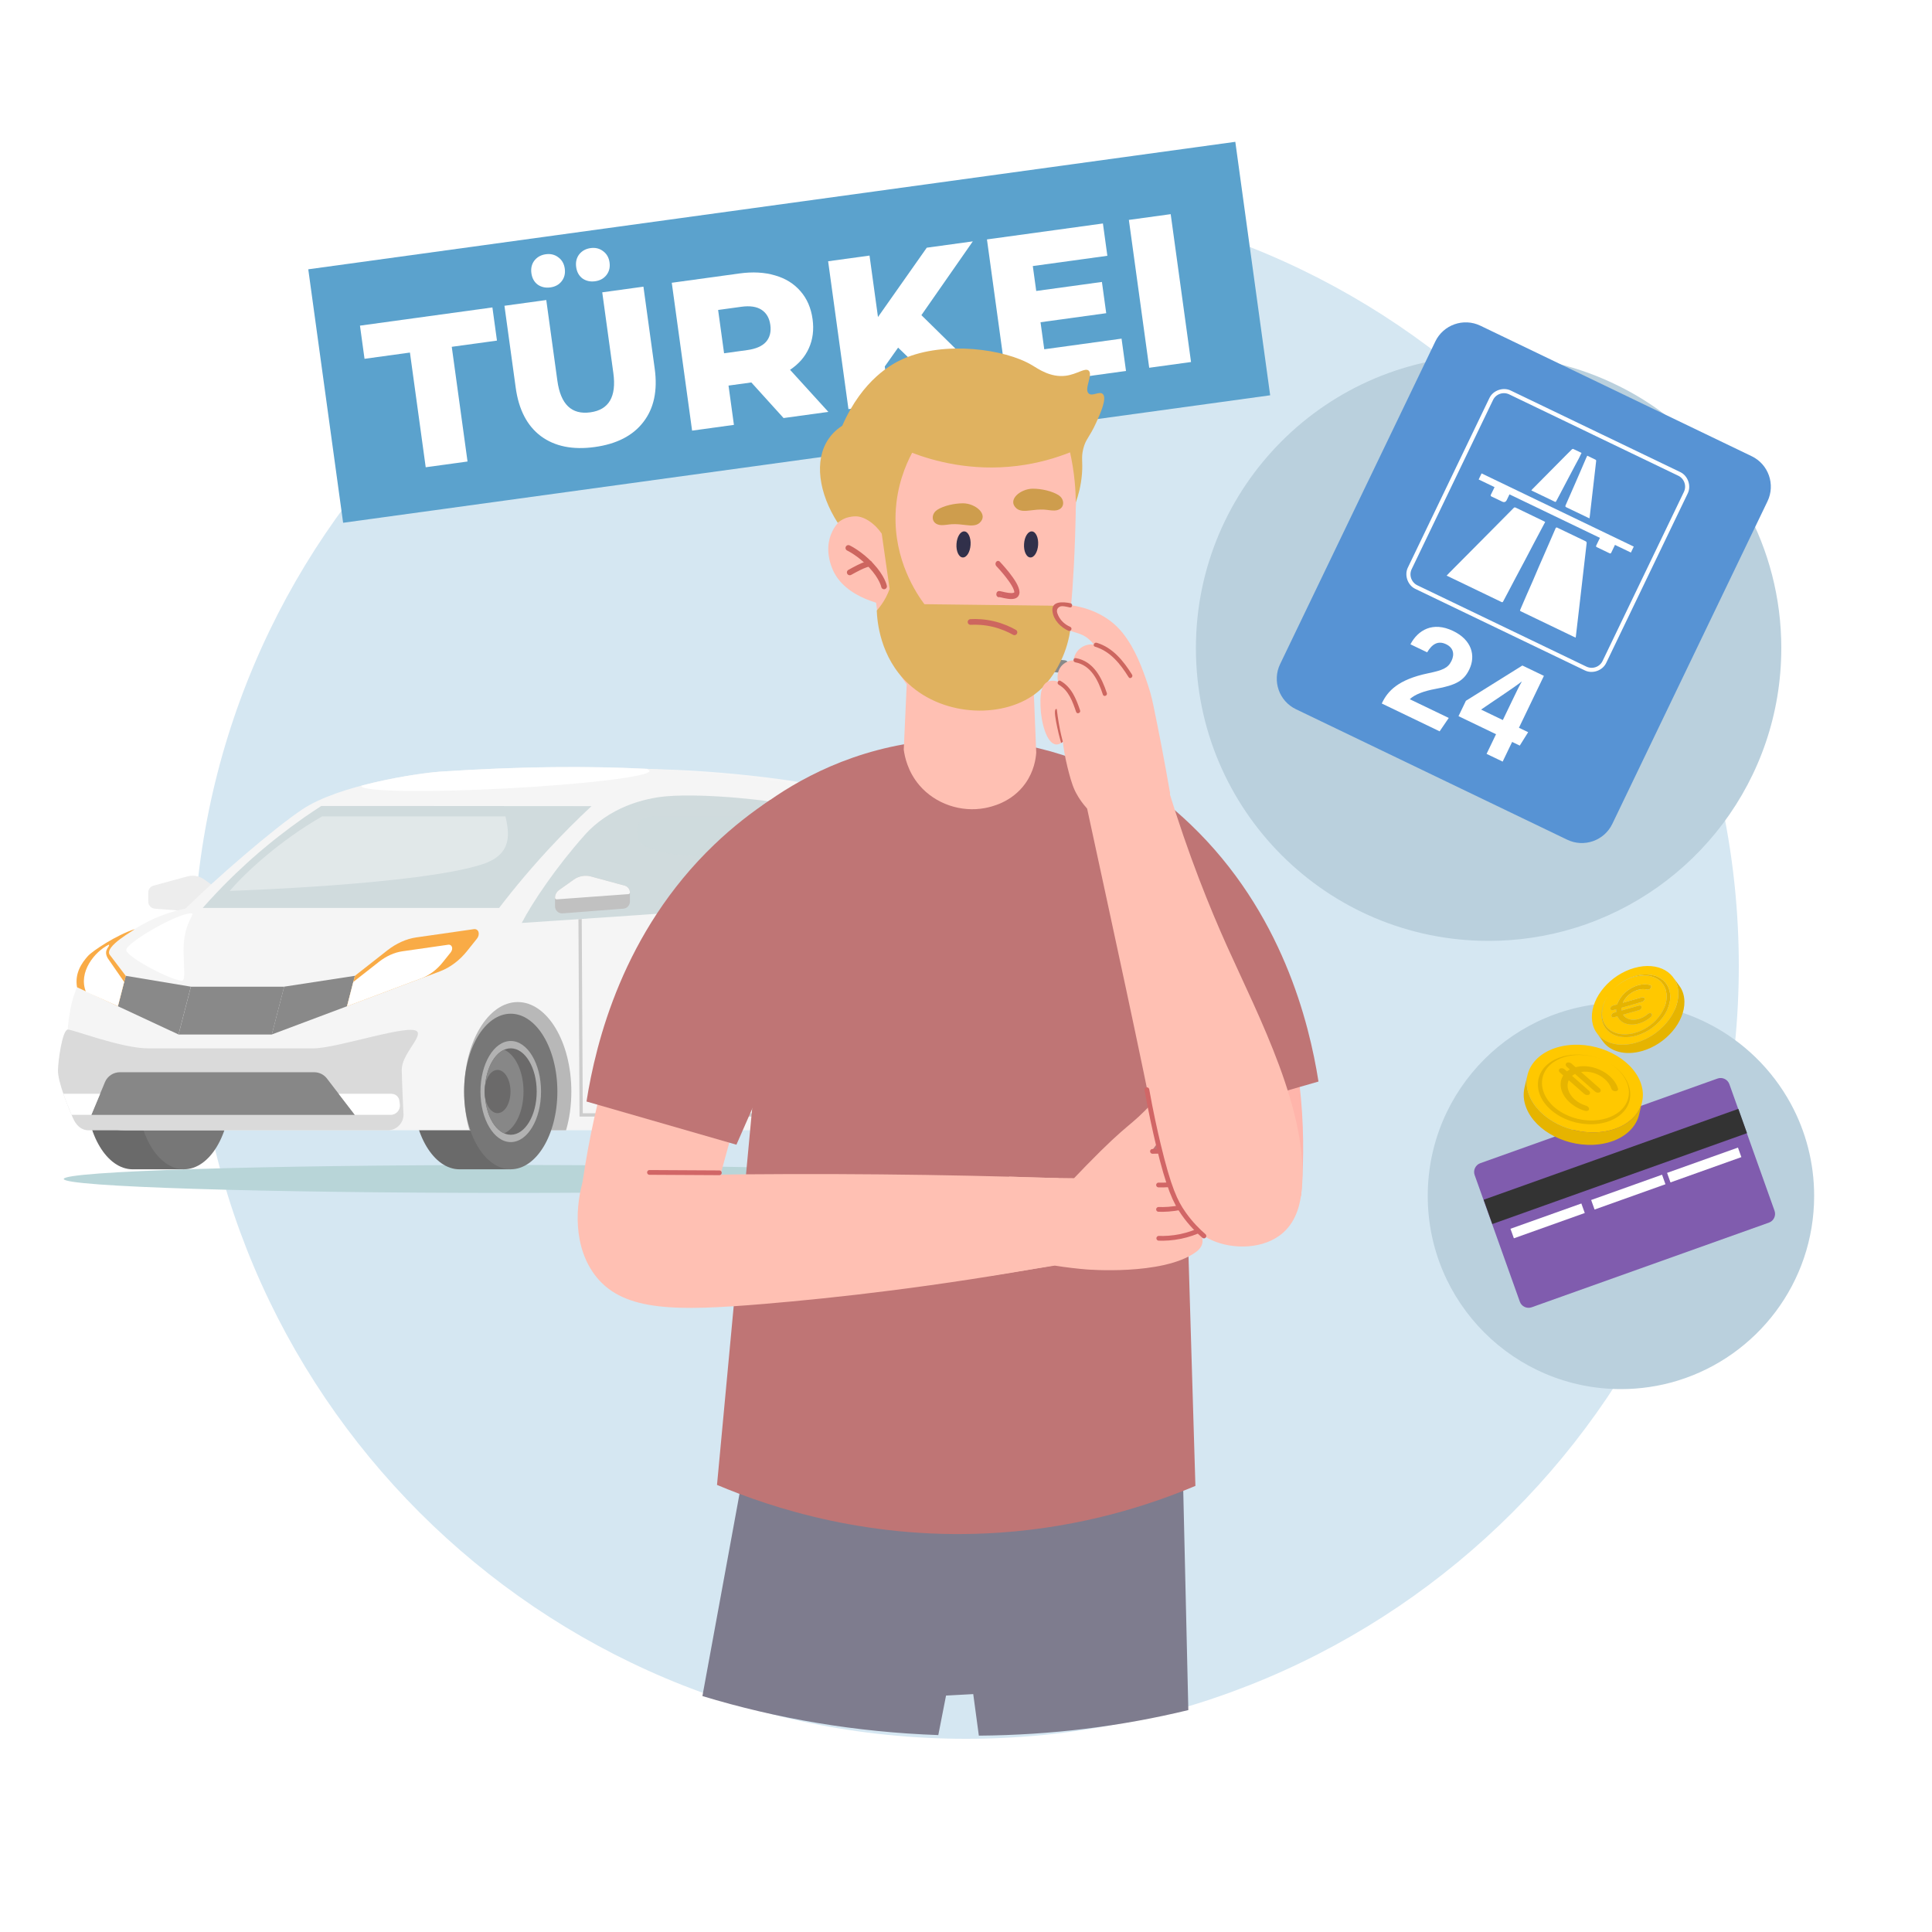 <svg width="1000" height="1000" viewBox="0 0 1000 1000" fill="none" xmlns="http://www.w3.org/2000/svg">
<path d="M500 900C720.914 900 900 720.914 900 500C900 279.086 720.914 100 500 100C279.086 100 100 279.086 100 500C100 720.914 279.086 900 500 900Z" fill="#D5E7F2"/>
<path d="M263.347 617.453C390.568 617.453 493.704 614.223 493.704 610.231C493.704 606.239 390.568 603 263.347 603C136.125 603 32.998 606.231 32.998 610.231C32.998 614.231 136.134 617.453 263.347 617.453Z" fill="#B8D5D8"/>
<path d="M181.874 424.362L182.669 422.4C185.307 423.482 188.022 425.647 190.322 428.108C192.631 430.569 194.593 433.436 195.693 436.016L193.756 436.844C192.758 434.553 190.948 431.897 188.766 429.563C186.584 427.212 184.106 425.292 181.857 424.362H181.874ZM159.124 426.239C161.957 422.848 166.05 421.156 170.296 420.657C174.541 420.175 178.99 420.886 182.66 422.4L181.865 424.362C178.499 422.992 174.414 422.34 170.558 422.78C166.684 423.22 163.149 424.742 160.773 427.609L159.132 426.239H159.124ZM160.088 443.238V445.361C158.946 445.361 157.948 445.107 157.136 444.574C156.341 444.033 155.766 443.28 155.411 442.435C154.709 440.769 154.726 438.646 155.039 436.608C155.377 434.527 156.037 432.379 156.781 430.535C157.525 428.726 158.362 427.127 159.115 426.231L160.756 427.601C160.198 428.244 159.445 429.597 158.752 431.33C158.041 433.039 157.441 435.051 157.145 436.929C156.849 438.84 156.891 440.473 157.356 441.589C157.601 442.13 157.914 442.502 158.312 442.773C158.709 443.027 159.284 443.213 160.096 443.213V443.23L160.088 443.238ZM179.624 445.319C173.129 445.488 166.558 445.344 160.096 445.344V443.221C166.625 443.221 173.087 443.365 179.573 443.196L179.632 445.319H179.624ZM191.202 439.804C190.686 442.367 188.25 443.678 186.018 444.38C183.726 445.082 181.163 445.259 179.624 445.319L179.565 443.196C181.019 443.17 183.37 442.967 185.392 442.342C187.498 441.699 188.851 440.718 189.113 439.382L191.21 439.813L191.202 439.804ZM184.368 426.679V424.556C186.238 424.556 187.718 425.3 188.817 426.467C189.883 427.618 190.568 429.148 190.965 430.713C191.802 433.859 191.675 437.521 191.21 439.813L189.113 439.382C189.544 437.343 189.637 434.011 188.91 431.246C188.555 429.867 187.997 428.692 187.261 427.897C186.533 427.127 185.62 426.654 184.368 426.654V426.67V426.679ZM193.739 436.827L195.676 435.999C195.904 436.523 195.65 437.149 195.118 437.394C194.576 437.606 193.95 437.369 193.705 436.827H193.731H193.739ZM184.368 424.556V426.679C183.768 426.679 183.303 426.197 183.303 425.613C183.303 425.013 183.785 424.548 184.368 424.548V424.565V424.556Z" fill="#888888"/>
<path d="M175.963 438.649V436.526C180.361 436.484 183.296 437.355 187.203 439.021L186.366 440.957C182.636 439.359 180.014 438.606 175.98 438.649H175.963ZM162.499 444.509L161.003 443.013C163.185 440.864 165.35 439.249 167.768 438.167C170.179 437.084 172.843 436.56 175.963 436.526V438.649C173.088 438.674 170.745 439.148 168.623 440.103C166.5 441.042 164.563 442.48 162.508 444.509H162.491H162.499ZM154.364 457.567C153.323 451.588 157.459 446.539 161.019 443.004L162.516 444.501C158.93 448.087 155.607 452.392 156.461 457.212L154.364 457.567ZM162.542 460.79L162.373 462.912C160.918 462.802 159.125 462.439 157.611 461.661C156.089 460.874 154.702 459.58 154.364 457.584L156.461 457.229C156.664 458.337 157.417 459.149 158.601 459.766C159.768 460.375 161.248 460.688 162.533 460.79H162.55H162.542ZM176.648 460.79L176.792 462.912C172.107 463.208 167.075 463.268 162.364 462.912L162.533 460.79C167.117 461.145 172.048 461.086 176.665 460.79H176.648ZM187.973 457.584C186.822 459.606 184.928 460.891 182.915 461.669C180.911 462.456 178.695 462.777 176.801 462.912L176.657 460.79C178.441 460.68 180.403 460.358 182.146 459.69C183.871 459.005 185.283 458.007 186.12 456.527L187.973 457.584ZM185.681 447.909L187.719 447.3C188.15 448.696 188.658 450.446 188.861 452.231C189.047 454.015 188.92 455.918 187.981 457.601L186.129 456.544C186.772 455.419 186.915 454.007 186.738 452.442C186.569 450.886 186.112 449.305 185.681 447.901V447.918V447.909ZM180.919 435.748C184.733 438.725 186.433 443.029 187.719 447.283L185.681 447.892C184.429 443.689 182.856 439.96 179.608 437.422L180.919 435.739V435.748ZM186.349 440.974L187.186 439.038C187.727 439.266 187.981 439.892 187.744 440.433C187.516 440.974 186.89 441.228 186.349 440.991V440.974ZM179.591 437.439C179.118 437.084 179.033 436.424 179.405 435.942C179.761 435.469 180.42 435.401 180.902 435.756L179.591 437.439Z" fill="#888888"/>
<path d="M295.886 403.496C296.326 398.058 330.544 396.443 372.288 399.893C414.041 403.352 449.215 410.253 447.084 415.987C445.172 421.087 439.176 427.768 403.208 425.265C361.412 422.356 295.438 408.926 295.878 403.513L295.894 403.496H295.886Z" fill="#F6F6F6"/>
<path d="M79.432 458.406L96.939 453.645C99.932 452.816 103.163 453.391 105.7 455.201L113.438 460.69C114.724 461.603 115.502 463.083 115.502 464.682V469.113C115.502 471.253 113.675 472.927 111.569 472.758L80.117 470.323C78.197 470.162 76.743 468.572 76.743 466.66V461.933C76.743 460.284 77.85 458.829 79.432 458.415V458.406Z" fill="#EDEDED"/>
<path d="M68.691 524.703C55.37 524.703 44.554 542.725 44.554 564.959C44.554 587.21 55.353 605.233 68.691 605.233H95.221V524.703H68.691Z" fill="#6A6A6A"/>
<path d="M420.706 524.703C407.386 524.703 396.569 542.725 396.569 564.959C396.569 587.21 407.369 605.233 420.706 605.233H447.236V524.703H420.706Z" fill="#6A6A6A"/>
<path d="M237.845 524.703C224.525 524.703 213.708 542.725 213.708 564.959C213.708 587.21 224.508 605.233 237.845 605.233H264.375V524.703H237.845Z" fill="#6A6A6A"/>
<path d="M95.213 605.225C108.533 605.225 119.35 587.202 119.35 564.968C119.35 542.726 108.533 524.695 95.213 524.695C81.876 524.695 71.076 542.735 71.076 564.968C71.076 587.202 81.876 605.225 95.213 605.225Z" fill="#777777"/>
<path d="M490.96 551.849C489.336 516.219 473.648 499.566 467.381 470.237C463.364 454.566 455.803 440.146 447.151 427.511C436.91 412.525 418.634 406.63 399.85 404.034C354.52 397.792 303.015 394.435 228.102 399.374C216.448 400.144 175.616 406.199 156.528 418.902C141.542 428.873 111.265 455.158 96.068 470.228C82.722 473.078 65.977 479.464 46.179 500.987C32.157 516.227 34.821 545.362 34.821 559.037C34.821 578.328 48.885 585.026 65.664 585.026C133.203 585.026 416.629 585.026 465.994 585.026C485.555 585.026 491.881 572.459 490.951 551.832V551.849H490.96Z" fill="#F5F5F5"/>
<path opacity="0.74" d="M306.144 417.273C298.82 424.098 291.259 431.633 283.563 439.963C277.981 446.019 272.78 452.015 267.951 457.859C265.685 460.607 263.503 463.331 261.397 466.012C261.295 466.155 261.194 466.282 261.084 466.409C260.171 467.576 259.249 468.76 258.352 469.944H104.922C107.332 467.212 109.869 464.43 112.559 461.614C112.846 461.343 113.117 461.047 113.396 460.743C113.912 460.201 114.419 459.677 114.961 459.119C115.4 458.662 115.857 458.206 116.314 457.74C116.77 457.284 117.227 456.827 117.684 456.362C117.701 456.345 117.709 456.337 117.726 456.32C118.166 455.88 118.622 455.44 119.079 454.983C119.519 454.552 119.933 454.129 120.373 453.715C120.585 453.503 120.804 453.3 121.016 453.106C121.396 452.734 121.76 452.379 122.141 452.006C124.01 450.222 125.955 448.421 127.951 446.594C128.746 445.867 129.549 445.156 130.386 444.412C132.721 442.331 135.029 440.335 137.355 438.433C137.753 438.103 138.125 437.781 138.522 437.46C139.292 436.817 140.061 436.208 140.831 435.591C141.981 434.661 143.123 433.756 144.265 432.859C148.443 429.595 152.553 426.55 156.57 423.717C156.942 423.472 157.297 423.201 157.669 422.948C158.025 422.719 158.371 422.474 158.71 422.237C160.545 420.952 162.355 419.742 164.148 418.575C164.85 418.093 165.56 417.636 166.27 417.18H215.204C243.755 417.18 277.601 417.222 306.152 417.247L306.135 417.29L306.144 417.273Z" fill="#C4D3D6"/>
<path opacity="0.74" d="M302.55 432.31C288.215 448.353 275.428 467.196 270.066 477.708C270.066 477.708 381.743 470.486 416.333 466.985C433.696 465.234 435.624 456.726 432.757 448.269C428.08 434.424 421.619 419.895 410.616 417.07C398.894 414.068 365.37 410.643 345.851 412.081C332.691 413.053 315.075 418.246 302.542 432.285V432.31H302.55Z" fill="#C4D3D6"/>
<path d="M200.666 585.048H46.026C41.891 585.048 39.362 582.367 37.696 578.578C35.159 572.734 29.89 559.955 30 553.934C30.085 549.164 32.224 533.138 35.074 532.909C37.4 532.706 62.814 542.635 76.718 542.635C100.169 542.635 140.696 542.635 162.194 542.635C174.762 542.635 213.284 529.273 216.075 534.102C217.987 537.434 207.813 545.925 207.939 553.934C208.066 560.547 208.794 575.813 208.794 575.813C209.419 580.709 205.605 585.056 200.658 585.056L200.675 585.039L200.666 585.048Z" fill="#DADADA"/>
<path d="M183.693 577.066H47.27L54.324 560.109C55.618 557.006 58.671 554.984 62.028 554.984H162.618C165.214 554.984 167.659 556.194 169.232 558.249L183.676 577.083L183.693 577.066Z" fill="#878787"/>
<path d="M140.705 535.457H92.422L98.808 510.711H147.09L140.705 535.457Z" fill="#898989"/>
<path d="M179.625 520.825L140.689 535.439L147.082 510.694L183.693 505.078L179.617 520.817L179.625 520.825Z" fill="#898989"/>
<path d="M61.021 520.825L92.406 535.439L98.791 510.694L65.089 505.078L61.03 520.817L61.021 520.825Z" fill="#898989"/>
<path d="M65.098 505.098L61.022 520.837L39.879 511.01C38.568 503.627 42.416 498.358 45.368 494.984C47.905 492.074 60.599 483.829 69.657 480.953C69.927 481.241 53.774 489.884 56.776 494.163L65.098 505.107V505.098Z" fill="#F9AB46"/>
<path d="M292.993 585.045C294.761 578.964 295.725 572.164 295.725 564.976C295.725 539.393 283.301 518.664 267.985 518.664C252.644 518.664 240.237 539.376 240.237 564.976C240.237 572.173 241.218 578.998 242.969 585.045H292.984H292.993Z" fill="#B8B8B8"/>
<path d="M264.357 605.225C251.037 605.225 240.22 587.202 240.22 564.968C240.22 542.726 251.037 524.695 264.357 524.695C277.677 524.695 288.494 542.718 288.494 564.968C288.494 587.194 277.677 605.225 264.357 605.225Z" fill="#777777"/>
<path d="M264.374 591.146C255.714 591.146 248.686 579.432 248.686 564.979C248.686 550.517 255.705 538.812 264.374 538.812C273.017 538.812 280.045 550.526 280.045 564.979C280.045 579.441 273.025 591.146 264.374 591.146Z" fill="#B2B2B2"/>
<path d="M467.761 585.045C469.968 585.045 476.083 584.25 476.379 583.083C477.799 577.526 478.586 571.403 478.586 564.976C478.586 539.393 466.162 518.664 450.838 518.664C435.505 518.664 423.098 539.376 423.098 564.976C423.098 572.173 424.079 578.998 425.83 585.045H467.752H467.761Z" fill="#B8B8B8"/>
<path d="M447.211 605.225C460.548 605.225 471.348 587.202 471.348 564.968C471.348 542.726 460.548 524.695 447.211 524.695C433.891 524.695 423.074 542.735 423.074 564.968C423.074 587.202 433.891 605.225 447.211 605.225Z" fill="#777777"/>
<path d="M447.219 591.131C455.88 591.131 462.891 579.41 462.891 564.965C462.891 550.503 455.88 538.781 447.219 538.781C438.559 538.781 431.531 550.503 431.531 564.965C431.531 579.41 438.551 591.131 447.219 591.131Z" fill="#B2B2B2"/>
<path opacity="0.36" d="M166.771 422.555C145.061 434.961 126.912 451.656 118.92 461.136C118.92 461.136 217.734 457.957 249.93 447.258C265.754 441.998 263.42 430.691 261.627 422.555H166.779H166.771Z" fill="white"/>
<path d="M95.104 488.801C94.605 496.547 96.474 507.609 94.233 507.609C88.718 507.584 65.326 495.287 65.326 491.684C65.326 488.065 91.467 472.766 98.808 472.766C101.7 472.766 95.915 476.098 95.104 488.809V488.801Z" fill="white"/>
<path d="M227.722 502.775L179.625 520.822L183.702 505.083L200.455 491.932C205.132 488.27 210.325 485.945 215.416 485.209L245.194 480.938C247.748 480.566 248.695 483.543 246.835 485.894L241.718 492.288C237.887 497.1 232.956 500.796 227.747 502.758L227.73 502.775H227.722Z" fill="#F9AB46"/>
<path d="M218.03 506.414L179.626 520.834L182.857 508.267L196.244 497.771C199.965 494.853 204.126 493.001 208.186 492.401L231.976 488.993C233.997 488.705 234.767 491.073 233.27 492.967L229.185 498.067C226.124 501.932 222.191 504.867 218.013 506.431L218.03 506.414Z" fill="white"/>
<path d="M64.261 508.245L61.039 520.812L44.471 513.361C40.412 503.179 48.928 492.59 56.337 488.945C57.309 489.842 53.072 491.567 55.88 496.142L64.269 508.253H64.253L64.261 508.245Z" fill="white"/>
<path d="M447.218 587.356C454.627 587.356 460.623 577.343 460.623 564.979C460.623 552.631 454.627 542.609 447.218 542.609C439.81 542.609 433.797 552.623 433.797 564.979C433.797 577.343 439.81 587.356 447.218 587.356Z" fill="#6B6A6A"/>
<path d="M264.375 587.356C256.95 587.356 250.954 577.326 250.954 564.979C250.954 552.614 256.95 542.609 264.375 542.609C271.767 542.609 277.797 552.64 277.797 564.979C277.797 577.343 271.784 587.356 264.375 587.356Z" fill="#6B6A6A"/>
<path d="M453.816 564.977C453.816 575.362 449.571 584.098 443.812 586.619C438.052 584.115 433.807 575.362 433.807 564.977C433.807 554.574 438.069 545.846 443.812 543.352C449.579 545.855 453.816 554.591 453.816 564.977Z" fill="#878787"/>
<path d="M270.971 564.977C270.971 575.362 266.725 584.098 260.966 586.619C255.206 584.115 250.961 575.362 250.961 564.977C250.961 554.574 255.223 545.846 260.966 543.352C266.734 545.855 270.971 554.591 270.971 564.977Z" fill="#878787"/>
<path d="M440.395 576.142C444.099 576.142 447.102 571.127 447.102 564.962C447.102 558.779 444.099 553.781 440.395 553.781C436.691 553.781 433.688 558.779 433.688 564.962C433.688 571.127 436.691 576.142 440.395 576.142Z" fill="#6B6A6A"/>
<path d="M257.532 576.159C253.828 576.159 250.825 571.144 250.825 564.979C250.825 558.796 253.828 553.781 257.532 553.781C261.236 553.781 264.238 558.796 264.238 564.979C264.238 571.161 261.236 576.159 257.532 576.159Z" fill="#6B6A6A"/>
<path d="M202.67 566.141H175.302L183.692 577.05H202.179C205.088 577.05 207.346 574.488 206.966 571.596L206.721 569.743C206.467 567.68 204.716 566.158 202.644 566.158L202.661 566.141H202.67Z" fill="white"/>
<path d="M51.836 566.141L47.278 577.05H37.053C35.801 574.133 34.177 570.158 32.79 566.141H51.836Z" fill="white"/>
<path d="M433.688 452.109C433.975 454.148 433.857 456.084 433.248 457.894C437.35 476.331 440.843 496.84 440.284 503.724C439.76 510.388 436.47 514.65 433.003 519.15C431.76 520.756 430.508 522.397 429.298 524.207C422.017 535.218 418.211 548.724 417.67 565.453C417.382 574.324 411.699 576.21 406.988 576.21H370.073C370.546 570.713 371.257 564.328 372.009 557.579C374.919 531.81 378.817 496.916 373.134 470.605C372.551 470.664 371.967 470.69 371.392 470.732C377.101 496.789 373.185 531.649 370.293 557.376C369.523 564.218 368.796 570.654 368.331 576.21H301.646L301.104 475.68C300.521 475.722 299.954 475.747 299.396 475.79L299.954 577.936H406.997C411.488 577.936 419.065 576.312 419.42 565.529C419.936 549.113 423.649 535.929 430.762 525.196C431.912 523.429 433.18 521.788 434.398 520.224C438.018 515.505 441.451 511.064 442.035 503.884C442.661 496.18 438.348 471.891 433.73 452.143H433.713L433.688 452.118V452.109Z" fill="#CDCDCD"/>
<path d="M454.983 492.007C459.042 491.61 461.909 487.077 461.393 481.876C460.877 476.691 457.173 472.818 453.114 473.216C449.071 473.613 446.187 478.146 446.703 483.33C447.219 488.532 450.923 492.405 454.983 492.007Z" fill="#CCCCCC"/>
<path opacity="0.38" d="M403.631 422.555C407.817 422.555 412.435 423.933 413.999 427.012C416.232 431.325 417.991 434.733 418.828 438.962C419.48 442.353 416.367 444.746 408.333 444.746C387.038 444.746 363.561 444.121 348.6 442.142C343.855 441.499 335.762 439.494 332.176 436.754C329.368 434.632 329.47 429.963 330.214 427.265C331 424.39 332.049 422.58 340.726 422.58C352.194 422.58 398.633 422.58 403.639 422.58V422.555H403.631Z" fill="#CEDADD"/>
<path d="M336.201 399.056C336.344 401.889 303.082 405.923 261.921 408.105C220.734 410.253 187.227 409.712 187.083 406.862C187.083 406.794 187.1 406.735 187.126 406.659C203.947 402.185 221.191 399.851 228.101 399.394C269.93 396.645 304.444 396.476 334.678 397.956C335.651 398.337 336.175 398.709 336.192 399.056H336.209H336.201Z" fill="white"/>
<path d="M323.356 458.406L305.849 453.645C302.855 452.816 299.642 453.391 297.087 455.201L289.349 460.69C288.064 461.603 287.286 463.083 287.286 464.682V469.113C287.286 471.253 289.112 472.927 291.218 472.758L322.671 470.323C324.59 470.162 326.045 468.572 326.045 466.66V461.933C326.045 460.284 324.937 458.829 323.356 458.415V458.406Z" fill="#C1C1C1"/>
<path d="M326.045 461.933C326.045 460.292 324.937 458.837 323.356 458.414L305.849 453.653C302.855 452.841 299.642 453.399 297.087 455.209L289.349 460.698C288.064 461.611 287.286 463.108 287.286 464.69C287.286 465.163 287.666 465.544 288.157 465.502L325.25 462.795C325.707 462.77 326.045 462.381 326.045 461.924V461.941V461.933Z" fill="#F6F6F6"/>
<path d="M921.993 335.487C921.993 403.604 877.047 461.216 815.175 480.289C807.934 482.539 800.432 484.246 792.76 485.365C785.494 486.451 778.058 487 770.49 487C686.805 487 619 419.164 619 335.5C619 251.836 686.818 184 770.49 184C794.618 184 817.438 189.625 837.68 199.698C844.96 203.283 851.906 207.456 858.453 212.139C870.919 221.041 881.992 231.807 891.253 244.006C895.864 250.089 900.031 256.538 903.713 263.282C915.381 284.743 922 309.33 922 335.48L921.993 335.487Z" fill="#BAD0DD"/>
<path d="M906.665 236.129L766.257 168.586C757.548 164.396 747.092 168.06 742.903 176.769L662.586 343.729C658.397 352.438 662.06 362.894 670.769 367.083L811.177 434.627C819.886 438.816 830.342 435.152 834.531 426.443L914.848 259.484C919.037 250.775 915.374 240.318 906.665 236.129Z" fill="#5793D4"/>
<path d="M825.533 223.856C840.175 230.901 854.824 237.945 869.465 244.99C873.02 246.698 874.7 251.467 872.984 255.037C858.902 284.327 844.813 313.618 830.724 342.901C829.008 346.47 824.232 348.135 820.677 346.427C791.387 332.338 762.096 318.256 732.813 304.167C729.258 302.458 727.579 297.689 729.294 294.12C743.376 264.829 757.465 235.539 771.554 206.256C773.27 202.686 778.046 201.021 781.601 202.73C796.243 209.774 810.892 216.819 825.533 223.863V223.856ZM825.199 224.554C810.616 217.539 796.039 210.53 781.456 203.515C778.017 201.865 773.837 203.289 772.187 206.721C758.134 235.924 744.089 265.12 730.05 294.331C728.407 297.755 729.905 301.913 733.344 303.571C762.481 317.587 791.619 331.603 820.757 345.62C824.283 347.314 828.434 345.896 830.121 342.385C844.152 313.225 858.175 284.065 872.199 254.906C873.871 251.424 872.402 247.272 868.935 245.608C854.351 238.592 839.775 231.584 825.192 224.569L825.199 224.554Z" fill="white" stroke="white" stroke-width="1.36" stroke-miterlimit="10"/>
<path d="M799.783 270.168C797.776 273.948 795.806 277.634 793.851 281.342C792.39 284.112 790.957 286.896 789.496 289.658C787.744 292.966 785.97 296.26 784.218 299.567C783.091 301.69 781.994 303.82 780.874 305.936C779.929 307.724 778.969 309.505 778.031 311.301C777.813 311.715 777.595 311.817 777.144 311.592C775.414 310.734 773.662 309.905 771.917 309.069C764.415 305.463 756.912 301.857 749.41 298.244C749.243 298.164 749.075 298.084 748.777 297.939C749.366 297.328 749.882 296.768 750.413 296.238C755.022 291.592 759.631 286.954 764.248 282.316C768.159 278.376 772.07 274.435 775.981 270.488C778.468 267.98 780.961 265.479 783.433 262.963C783.775 262.614 784.044 262.52 784.523 262.753C789.402 265.123 794.294 267.471 799.18 269.819C799.369 269.906 799.543 270.022 799.783 270.161V270.168Z" fill="white"/>
<path d="M815.537 330.056C815.108 329.853 814.773 329.686 814.439 329.526C805.446 325.2 796.461 320.882 787.468 316.556C786.603 316.142 786.632 316.149 787.017 315.255C788.137 312.689 789.227 310.108 790.347 307.542C791.321 305.295 792.339 303.071 793.313 300.824C794.389 298.345 795.428 295.844 796.497 293.358C797.166 291.802 797.864 290.254 798.54 288.698C800.081 285.158 801.63 281.624 803.163 278.084C803.869 276.463 804.545 274.841 805.264 273.228C805.323 273.104 805.606 273.039 805.788 273.017C805.911 273.002 806.042 273.126 806.173 273.184C810.979 275.496 815.777 277.815 820.589 280.098C821.156 280.367 821.302 280.65 821.229 281.275C819.964 292.1 818.728 302.925 817.485 313.743C816.882 318.977 816.271 324.211 815.66 329.453C815.639 329.613 815.588 329.766 815.53 330.042L815.537 330.056Z" fill="white"/>
<path d="M835.906 282.035C835.237 283.424 834.605 284.681 834.023 285.968C833.783 286.499 833.543 286.593 833.013 286.332C830.882 285.27 828.731 284.238 826.571 283.235C826.048 282.987 826.012 282.747 826.252 282.268C826.891 281.01 827.487 279.723 828.12 278.4C812.519 270.898 796.954 263.41 781.302 255.878C780.844 256.83 780.378 257.797 779.913 258.771C779.39 259.862 778.585 260.145 777.5 259.622C775.711 258.764 773.945 257.877 772.134 257.063C771.495 256.772 771.436 256.481 771.749 255.892C772.382 254.686 772.949 253.435 773.574 252.134C770.826 250.811 768.114 249.509 765.352 248.179C765.868 247.103 766.355 246.1 766.864 245.031C793.108 257.652 819.352 270.28 845.633 282.915C845.139 283.94 844.659 284.936 844.15 285.997C841.417 284.681 838.712 283.38 835.899 282.028L835.906 282.035Z" fill="white"/>
<path d="M818.597 234.427C818.118 235.423 817.703 236.347 817.238 237.241C816.62 238.433 815.958 239.596 815.326 240.781C813.77 243.711 812.229 246.648 810.68 249.578C809.445 251.926 808.209 254.281 806.973 256.637C806.478 257.575 805.955 258.491 805.475 259.436C805.293 259.799 805.097 259.865 804.755 259.69C804.334 259.472 803.905 259.283 803.483 259.072C800.19 257.487 796.897 255.903 793.603 254.318L792.607 253.838C792.833 253.569 792.985 253.351 793.174 253.169C798.816 247.469 804.465 241.77 810.113 236.07C811.269 234.9 812.425 233.729 813.61 232.581C813.77 232.428 814.134 232.304 814.308 232.384C815.726 233.024 817.114 233.708 818.597 234.42V234.427Z" fill="white"/>
<path d="M822.705 268.312C822.356 268.145 822.123 268.036 821.898 267.927C818.197 266.153 814.512 264.357 810.797 262.605C810.186 262.315 810.106 262.067 810.39 261.449C812.062 257.713 813.683 253.954 815.318 250.203C816.227 248.109 817.136 246.015 818.045 243.922C819.048 241.588 820.051 239.254 821.054 236.921C821.2 236.579 821.374 236.252 821.563 235.859C823.097 236.601 824.544 237.277 825.969 238.004C826.107 238.069 826.194 238.397 826.172 238.593C825.845 241.559 825.489 244.525 825.147 247.499C824.384 254.063 823.628 260.635 822.872 267.2C822.836 267.52 822.777 267.84 822.705 268.327V268.312Z" fill="white"/>
<path d="M715.205 364.128L715.365 363.794C718.244 357.803 723.544 351.748 739.196 348.491C746.567 346.935 749.446 345.91 751.293 342.071C753.009 338.495 752.209 335.238 748.501 333.449C744.343 331.45 741.231 333.355 738.687 337.644L730.036 333.486C733.925 326.172 741.551 321.49 752.173 326.608C761.747 331.21 763.95 339.331 760.511 346.484C757.756 352.206 753.866 354.626 742.976 356.582C737.138 357.658 732.318 359.381 729.701 361.911L749.868 371.609L745.157 378.537L715.205 364.128Z" fill="white"/>
<path d="M769.445 390.211L774.345 380.026L754.92 370.684L758.751 362.723L787.976 344.469L799.121 349.827L786.202 376.689L790.971 378.979L786.631 385.922L782.676 384.017L777.777 394.202L769.452 390.204L769.445 390.211ZM782.502 363.058C784.923 358.034 786.071 355.592 787.729 352.691C783.098 356.304 772.549 363.145 766.61 367.282L777.864 372.698L782.495 363.065L782.502 363.058Z" fill="white"/>
<path d="M939 619C939 663.961 909.323 701.988 868.487 714.574C863.705 716.057 858.755 717.183 853.693 717.919C848.9 718.632 843.983 719 839 719C783.76 719 739 674.228 739 619C739 563.771 783.76 519 839 519C854.92 519 869.992 522.724 883.348 529.357C888.153 531.731 892.735 534.485 897.06 537.573C905.299 543.448 912.601 550.55 918.71 558.61C921.754 562.623 924.507 566.882 926.938 571.341C934.63 585.511 939 601.742 939 619.011V619Z" fill="#BAD0DD"/>
<path d="M915.569 632.835L792.801 676.642C790.295 677.534 787.535 676.229 786.653 673.723L763.28 608.214C762.389 605.717 763.693 602.957 766.2 602.065L888.977 558.258C891.473 557.366 894.233 558.662 895.125 561.177L918.497 626.686C919.38 629.193 918.085 631.952 915.578 632.835H915.569Z" fill="#805CAE"/>
<path d="M899.78 573.938L767.936 620.983L772.422 633.561L904.257 586.516L899.771 573.938H899.78Z" fill="#333333"/>
<path d="M818.511 622.923L781.818 636.008L783.583 640.946L820.275 627.851L818.511 622.914V622.923Z" fill="white"/>
<path d="M860.28 608.023L823.578 621.118L825.343 626.055L862.035 612.961L860.28 608.023Z" fill="white"/>
<path d="M899.565 593.984L862.873 607.079L864.638 612.016L901.33 598.922L899.565 593.984Z" fill="white"/>
<path d="M845.894 501.018C858.256 497.517 868.468 503.337 868.713 514.028C868.957 524.719 859.129 536.227 846.767 539.728C834.404 543.23 824.182 537.41 823.948 526.719C823.704 516.027 833.532 504.519 845.894 501.018ZM861.766 524.86C867.877 514.92 863.409 504.857 852.746 504.416C850.718 504.303 848.578 504.585 846.448 505.186C842.045 506.434 837.671 509.081 834.48 512.601C837.493 509.297 841.604 506.819 845.734 505.655C848.053 504.998 850.38 504.754 852.521 504.998C863.268 506.087 866.103 517.642 858.021 527.038C854.802 530.83 850.578 533.392 846.354 534.585C840.065 536.368 833.776 535.129 830.8 530.426C828.05 526.249 828.932 519.848 832.856 514.563C833.175 514.131 833.522 513.709 833.888 513.277C833.522 513.699 833.184 514.122 832.856 514.563C825.544 524.316 828.791 535.636 839.764 536.734C842.073 536.988 844.533 536.734 846.964 536.04C852.83 534.378 858.556 530.22 861.776 524.869M849.902 516.224L839.99 519.031C841.304 516.037 844.307 513.352 847.827 512.357C849.526 511.878 851.178 511.831 852.605 512.226C852.84 512.291 853.093 512.282 853.347 512.207C853.788 512.085 854.229 511.766 854.482 511.343C854.877 510.686 854.689 510.001 854.051 509.832C852.173 509.316 850.005 509.372 847.78 510.001C842.73 511.437 838.497 515.502 837.07 519.857L834.883 520.476C834.132 520.692 833.532 521.387 833.55 522.035C833.569 522.682 834.189 523.039 834.94 522.823L836.573 522.363C836.554 522.617 836.554 522.88 836.554 523.133C836.554 523.368 836.573 523.583 836.601 523.809L835.381 524.156C834.63 524.372 834.029 525.067 834.048 525.714C834.067 526.362 834.686 526.719 835.437 526.503L837.183 526.005C838.76 529.553 843.143 531.215 848.231 529.779C850.474 529.14 852.633 527.967 854.473 526.381C855.093 525.846 855.252 525.067 854.83 524.644C854.558 524.372 854.126 524.306 853.675 524.438C853.422 524.513 853.159 524.644 852.934 524.841C851.535 526.052 849.883 526.944 848.175 527.432C844.617 528.446 841.51 527.46 840.093 525.189L848.362 522.842C849.113 522.626 849.714 521.931 849.695 521.274C849.677 520.627 849.057 520.27 848.306 520.486L839.332 523.03C839.304 522.814 839.286 522.588 839.276 522.354C839.276 522.1 839.276 521.838 839.304 521.584L849.949 518.562C850.7 518.346 851.3 517.651 851.282 516.994C851.263 516.346 850.643 515.99 849.892 516.206" fill="#FFC800"/>
<path d="M847.766 509.995C849.991 509.366 852.159 509.309 854.036 509.826C854.675 510.004 854.872 510.68 854.468 511.337C854.215 511.759 853.783 512.069 853.332 512.201C853.079 512.276 852.816 512.285 852.591 512.219C851.164 511.825 849.503 511.872 847.813 512.351C844.293 513.346 841.289 516.03 839.975 519.025L849.887 516.218C850.638 516.002 851.258 516.359 851.277 517.006C851.295 517.654 850.695 518.358 849.944 518.574L839.299 521.597C839.271 521.85 839.262 522.113 839.271 522.366C839.271 522.601 839.299 522.817 839.328 523.042L848.301 520.498C849.052 520.282 849.672 520.639 849.69 521.287C849.709 521.934 849.108 522.638 848.357 522.854L840.088 525.201C841.505 527.463 844.612 528.449 848.17 527.444C849.878 526.956 851.521 526.065 852.929 524.854C853.154 524.657 853.417 524.525 853.67 524.45C854.111 524.328 854.553 524.384 854.825 524.656C855.247 525.079 855.097 525.858 854.468 526.393C852.628 527.979 850.469 529.162 848.226 529.791C843.138 531.237 838.755 529.575 837.178 526.018L835.432 526.515C834.681 526.731 834.062 526.374 834.043 525.727C834.024 525.079 834.625 524.375 835.376 524.168L836.596 523.821C836.577 523.596 836.558 523.38 836.549 523.145C836.549 522.892 836.549 522.629 836.568 522.376L834.935 522.836C834.184 523.051 833.564 522.695 833.545 522.047C833.527 521.399 834.127 520.695 834.878 520.489L837.065 519.869C838.492 515.505 842.725 511.44 847.775 510.013L847.766 509.995Z" fill="#FFC800"/>
<g opacity="0.1">
<path d="M847.766 509.995C849.991 509.366 852.159 509.309 854.036 509.826C854.675 510.004 854.872 510.68 854.468 511.337C854.215 511.759 853.783 512.069 853.332 512.201C853.079 512.276 852.816 512.285 852.591 512.219C851.164 511.825 849.503 511.872 847.813 512.351C844.293 513.346 841.289 516.03 839.975 519.025L849.887 516.218C850.638 516.002 851.258 516.359 851.277 517.006C851.295 517.654 850.695 518.358 849.944 518.574L839.299 521.597C839.271 521.85 839.262 522.113 839.271 522.366C839.271 522.601 839.299 522.817 839.328 523.042L848.301 520.498C849.052 520.282 849.672 520.639 849.69 521.287C849.709 521.934 849.108 522.638 848.357 522.854L840.088 525.201C841.505 527.463 844.612 528.449 848.17 527.444C849.878 526.956 851.521 526.065 852.929 524.854C853.154 524.657 853.417 524.525 853.67 524.45C854.111 524.328 854.553 524.384 854.825 524.656C855.247 525.079 855.097 525.858 854.468 526.393C852.628 527.979 850.469 529.162 848.226 529.791C843.138 531.237 838.755 529.575 837.178 526.018L835.432 526.515C834.681 526.731 834.062 526.374 834.043 525.727C834.024 525.079 834.625 524.375 835.376 524.168L836.596 523.821C836.577 523.596 836.558 523.38 836.549 523.145C836.549 522.892 836.549 522.629 836.568 522.376L834.935 522.836C834.184 523.051 833.564 522.695 833.545 522.047C833.527 521.399 834.127 520.695 834.878 520.489L837.065 519.869C838.492 515.505 842.725 511.44 847.775 510.013L847.766 509.995Z" fill="black"/>
</g>
<path d="M852.742 504.424C863.405 504.866 867.873 514.928 861.762 524.868C858.552 530.219 852.826 534.377 846.95 536.039C844.519 536.724 842.069 536.987 839.751 536.733C828.778 535.644 825.53 524.315 832.842 514.562C828.928 519.847 828.046 526.248 830.786 530.425C833.753 535.128 840.042 536.367 846.34 534.584C850.564 533.382 854.788 530.829 858.008 527.037C866.099 517.631 863.264 506.086 852.507 504.997C850.367 504.753 848.039 504.997 845.721 505.654C841.59 506.827 837.479 509.296 834.466 512.6C837.667 509.08 842.032 506.433 846.434 505.185C848.565 504.584 850.714 504.302 852.732 504.415L852.742 504.424Z" fill="#FFC800"/>
<g opacity="0.1">
<path d="M852.742 504.424C863.405 504.866 867.873 514.928 861.762 524.868C858.552 530.219 852.826 534.377 846.95 536.039C844.519 536.724 842.069 536.987 839.751 536.733C828.778 535.644 825.53 524.315 832.842 514.562C828.928 519.847 828.046 526.248 830.786 530.425C833.753 535.128 840.042 536.367 846.34 534.584C850.564 533.382 854.788 530.829 858.008 527.037C866.099 517.631 863.264 506.086 852.507 504.997C850.367 504.753 848.039 504.997 845.721 505.654C841.59 506.827 837.479 509.296 834.466 512.6C837.667 509.08 842.032 506.433 846.434 505.185C848.565 504.584 850.714 504.302 852.732 504.415L852.742 504.424Z" fill="black"/>
</g>
<path d="M866.12 505.969L869.256 510.268C870.842 512.455 871.781 515.168 871.846 518.312C872.09 529.003 862.263 540.511 849.9 544.013C841.161 546.491 833.502 544.304 829.672 539.047L826.537 534.748C830.367 540.014 838.036 542.192 846.765 539.714C859.127 536.212 868.955 524.704 868.711 514.013C868.636 510.878 867.707 508.156 866.12 505.969Z" fill="#FFC800"/>
<g opacity="0.1">
<path d="M866.12 505.969L869.256 510.268C870.842 512.455 871.781 515.168 871.846 518.312C872.09 529.003 862.263 540.511 849.9 544.013C841.161 546.491 833.502 544.304 829.672 539.047L826.537 534.748C830.367 540.014 838.036 542.192 846.765 539.714C859.127 536.212 868.955 524.704 868.711 514.013C868.636 510.878 867.707 508.156 866.12 505.969Z" fill="black"/>
</g>
<path d="M849.015 559.916C844.124 547.535 827.294 539.078 811.421 541.03C795.548 542.973 786.631 554.594 791.522 566.975C796.403 579.356 813.242 587.813 829.115 585.861C844.997 583.908 853.905 572.297 849.015 559.916ZM832.926 550.257C832.494 550.004 832.044 549.76 831.584 549.516C832.044 549.75 832.485 549.994 832.926 550.257Z" fill="#FFC800"/>
<path d="M833.064 556.906C835.223 558.811 836.753 561.036 837.476 563.354C837.72 564.143 837.148 564.8 836.181 564.828C835.571 564.847 834.951 564.603 834.519 564.227C834.275 564.011 834.088 563.748 833.994 563.457C833.44 561.693 832.276 559.994 830.633 558.548C827.207 555.535 822.382 554.202 818.356 554.85L827.977 563.326C828.709 563.974 828.756 564.856 828.089 565.316C827.414 565.767 826.278 565.616 825.555 564.978L815.211 555.873C814.929 556.023 814.648 556.183 814.385 556.361C814.15 556.521 813.925 556.69 813.719 556.868L822.439 564.546C823.171 565.194 823.218 566.076 822.551 566.536C821.876 566.987 820.74 566.837 820.017 566.198L811.982 559.13C810.565 562.134 811.635 566.048 815.089 569.099C816.75 570.563 818.797 571.68 821.003 572.328C821.359 572.431 821.678 572.609 821.922 572.835C822.354 573.21 822.58 573.717 822.486 574.177C822.326 574.909 821.406 575.266 820.43 574.984C817.52 574.13 814.836 572.666 812.658 570.751C807.721 566.405 806.491 560.698 809.147 556.652L807.448 555.16C806.716 554.521 806.669 553.63 807.345 553.17C808.021 552.719 809.147 552.869 809.879 553.508L811.062 554.55C811.278 554.381 811.503 554.212 811.738 554.052C812.001 553.874 812.273 553.705 812.555 553.555L810.968 552.156C810.236 551.518 810.189 550.626 810.865 550.166C811.541 549.715 812.667 549.866 813.399 550.504L815.521 552.372C821.05 550.917 828.155 552.606 833.064 556.924V556.906Z" fill="#FFC800"/>
<g opacity="0.1">
<path d="M833.064 556.906C835.223 558.811 836.753 561.036 837.476 563.354C837.72 564.143 837.148 564.8 836.181 564.828C835.571 564.847 834.951 564.603 834.519 564.227C834.275 564.011 834.088 563.748 833.994 563.457C833.44 561.693 832.276 559.994 830.633 558.548C827.207 555.535 822.382 554.202 818.356 554.85L827.977 563.326C828.709 563.974 828.756 564.856 828.089 565.316C827.414 565.767 826.278 565.616 825.555 564.978L815.211 555.873C814.929 556.023 814.648 556.183 814.385 556.361C814.15 556.521 813.925 556.69 813.719 556.868L822.439 564.546C823.171 565.194 823.218 566.076 822.551 566.536C821.876 566.987 820.74 566.837 820.017 566.198L811.982 559.13C810.565 562.134 811.635 566.048 815.089 569.099C816.75 570.563 818.797 571.68 821.003 572.328C821.359 572.431 821.678 572.609 821.922 572.835C822.354 573.21 822.58 573.717 822.486 574.177C822.326 574.909 821.406 575.266 820.43 574.984C817.52 574.13 814.836 572.666 812.658 570.751C807.721 566.405 806.491 560.698 809.147 556.652L807.448 555.16C806.716 554.521 806.669 553.63 807.345 553.17C808.021 552.719 809.147 552.869 809.879 553.508L811.062 554.55C811.278 554.381 811.503 554.212 811.738 554.052C812.001 553.874 812.273 553.705 812.555 553.555L810.968 552.156C810.236 551.518 810.189 550.626 810.865 550.166C811.541 549.715 812.667 549.866 813.399 550.504L815.521 552.372C821.05 550.917 828.155 552.606 833.064 556.924V556.906Z" fill="black"/>
</g>
<path d="M805.198 548.215C793.174 553.875 792.911 567.58 804.72 576.037C810.99 580.627 819.569 582.626 827.107 581.697C830.232 581.312 833.17 580.43 835.705 579.022C847.767 572.47 846.021 557.912 832.926 550.252C839.976 554.42 844.078 561.347 842.942 567.467C841.806 574.301 835.189 578.759 827.107 579.754C821.681 580.421 815.599 579.52 810.07 576.722C796.243 569.842 793.925 555.218 805.733 548.778C808.071 547.455 810.858 546.619 813.843 546.253C819.147 545.606 825.06 546.46 830.11 548.797C824.741 546.31 818.452 545.38 812.792 546.075C810.051 546.413 807.46 547.126 805.189 548.234L805.198 548.215Z" fill="#FFC800"/>
<g opacity="0.1">
<path d="M805.198 548.215C793.174 553.875 792.911 567.58 804.72 576.037C810.99 580.627 819.569 582.626 827.107 581.697C830.232 581.312 833.17 580.43 835.705 579.022C847.767 572.47 846.021 557.912 832.926 550.252C839.976 554.42 844.078 561.347 842.942 567.467C841.806 574.301 835.189 578.759 827.107 579.754C821.681 580.421 815.599 579.52 810.07 576.722C796.243 569.842 793.925 555.218 805.733 548.778C808.071 547.455 810.858 546.619 813.843 546.253C819.147 545.606 825.06 546.46 830.11 548.797C824.741 546.31 818.452 545.38 812.792 546.075C810.051 546.413 807.46 547.126 805.189 548.234L805.198 548.215Z" fill="black"/>
</g>
<path d="M790.602 556.492L789.091 562.941C788.321 566.217 788.565 569.784 790.002 573.416C794.892 585.797 811.722 594.255 827.595 592.302C838.812 590.922 846.556 584.718 848.405 576.833L849.916 570.384C848.067 578.279 840.323 584.483 829.106 585.854C813.233 587.806 796.394 579.349 791.513 566.968C790.077 563.335 789.833 559.768 790.602 556.492Z" fill="#FFC800"/>
<g opacity="0.1">
<path d="M790.602 556.492L789.091 562.941C788.321 566.217 788.565 569.784 790.002 573.416C794.892 585.797 811.722 594.255 827.595 592.302C838.812 590.922 846.556 584.718 848.405 576.833L849.916 570.384C848.067 578.279 840.323 584.483 829.106 585.854C813.233 587.806 796.394 579.349 791.513 566.968C790.077 563.335 789.833 559.768 790.602 556.492Z" fill="black"/>
</g>
<rect x="159.559" y="139.391" width="484.354" height="132.431" transform="rotate(-7.83 159.559 139.391)" fill="#5BA2CD"/>
<path d="M212.184 182.485L188.678 185.718L186.318 168.553L254.868 159.126L257.228 176.291L233.831 179.508L241.995 238.875L220.348 241.852L212.184 182.485Z" fill="white"/>
<path d="M307.806 231.384C296.436 232.948 287.154 231.068 279.961 225.745C272.841 220.411 268.499 212.059 266.935 200.689L261.102 158.269L282.749 155.292L288.493 197.056C290.177 209.301 295.865 214.757 305.559 213.424C315.18 212.101 319.149 205.317 317.465 193.072L311.722 151.308L333.041 148.376L338.875 190.796C340.438 202.166 338.476 211.385 332.986 218.453C327.57 225.51 319.177 229.821 307.806 231.384ZM284.859 148.764C282.381 149.104 280.199 148.625 278.312 147.325C276.488 145.942 275.4 143.975 275.05 141.424C274.699 138.873 275.215 136.685 276.598 134.861C278.054 133.027 280.021 131.94 282.499 131.599C284.977 131.258 287.128 131.779 288.952 133.162C290.849 134.535 291.973 136.497 292.324 139.048C292.675 141.599 292.122 143.792 290.666 145.626C289.273 147.377 287.337 148.423 284.859 148.764ZM308.037 145.576C305.559 145.917 303.377 145.437 301.49 144.137C299.666 142.754 298.578 140.787 298.228 138.236C297.877 135.685 298.393 133.498 299.776 131.674C301.232 129.84 303.199 128.752 305.677 128.411C308.155 128.071 310.306 128.592 312.13 129.975C314.027 131.348 315.151 133.31 315.502 135.861C315.853 138.412 315.3 140.604 313.844 142.438C312.451 144.189 310.515 145.235 308.037 145.576Z" fill="white"/>
<path d="M388.889 197.954L377.081 199.578L379.878 219.914L358.23 222.89L347.706 146.359L382.692 141.548C389.616 140.596 395.789 140.935 401.212 142.566C406.625 144.124 411.012 146.863 414.373 150.782C417.724 154.629 419.795 159.431 420.587 165.189C421.349 170.728 420.704 175.756 418.651 180.271C416.661 184.704 413.422 188.417 408.932 191.411L428.748 213.193L405.57 216.38L388.889 197.954ZM398.721 168.196C398.23 164.624 396.72 162.01 394.189 160.353C391.659 158.696 388.171 158.173 383.725 158.784L371.699 160.438L374.781 182.851L386.807 181.197C391.253 180.585 394.476 179.177 396.475 176.971C398.464 174.692 399.212 171.767 398.721 168.196Z" fill="white"/>
<path d="M464.861 179.932L457.958 189.682L460.589 208.814L439.16 211.761L428.636 135.23L450.065 132.283L454.44 164.098L479.693 128.209L503.527 124.931L476.919 163.124L515.691 201.237L490.545 204.695L464.861 179.932Z" fill="white"/>
<path d="M580.515 175.279L582.815 192.006L521.371 200.456L510.847 123.925L570.869 115.671L573.17 132.398L534.576 137.706L536.35 150.606L570.352 145.931L572.577 162.112L538.575 166.787L540.5 180.782L580.515 175.279Z" fill="white"/>
<path d="M584.303 113.823L605.951 110.847L616.475 187.378L594.828 190.354L584.303 113.823Z" fill="white"/>
<path d="M618.66 614.647C610.766 586.043 602.881 557.439 594.987 528.835C590.047 518.883 580.443 496.141 582.824 466.364C584.713 442.647 593.367 425.042 598.827 415.734C600.339 416.88 602.568 418.625 605.181 420.827C636.792 447.552 649.895 480.129 657.458 499.569C676.476 548.48 675.528 594.537 673.451 618.8C664.967 635.402 647.076 642.088 634.331 636.557C621.882 631.151 618.937 616.106 618.669 614.638L618.66 614.647Z" fill="#FFB5AB"/>
<path d="M682.436 559.808C656.57 567.264 630.705 574.71 604.849 582.165C594.037 557.544 583.226 532.923 572.414 508.301C577.345 473.415 582.277 438.528 587.208 403.641C596.758 409.932 606.603 417.54 616.251 426.767C663.569 472.036 677.63 529.28 682.445 559.808H682.436Z" fill="#BF7575"/>
<path d="M539.954 391.54C554.131 391.54 565.64 410.729 565.64 434.401C565.64 458.074 554.131 477.272 539.954 477.272H511.717V391.531H539.954V391.54Z" fill="#6A6A6A"/>
<path d="M480.858 351.89C478.352 359.229 475.094 370.658 477.403 370.658C479.39 370.658 481.842 370.112 485.091 368.752C485.897 368.421 487.078 367.15 487.391 365.055C488.447 358.021 490.873 343.996 491.347 340.613C491.875 336.899 492.681 331.117 490.909 331.117C488.743 331.117 483.265 344.793 480.84 351.89H480.858Z" fill="#F0657E"/>
<path d="M489.862 455.809C487.508 455.809 481.001 454.959 480.679 453.715C479.175 447.79 478.334 441.266 478.334 434.437C478.334 407.211 491.562 385.141 507.878 385.141C524.194 385.141 537.422 407.211 537.422 434.437C537.422 442.089 536.374 449.339 534.513 455.809H489.87H489.862Z" fill="#B8B8B8"/>
<path d="M511.745 477.271C525.922 477.271 537.431 458.073 537.431 434.4C537.431 410.728 525.931 391.539 511.745 391.539C497.559 391.539 486.059 410.737 486.059 434.4C486.059 458.064 497.55 477.271 511.745 477.271Z" fill="#777777"/>
<path d="M511.744 462.277C520.962 462.277 528.435 449.81 528.435 434.416C528.435 419.022 520.962 406.555 511.744 406.555C502.525 406.555 495.043 419.031 495.043 434.416C495.043 449.801 502.516 462.277 511.744 462.277Z" fill="#B2B2B2"/>
<path d="M511.743 458.225C519.628 458.225 526.018 447.557 526.018 434.41C526.018 421.262 519.637 410.594 511.743 410.594C503.849 410.594 497.459 421.262 497.459 434.41C497.459 447.557 503.858 458.225 511.743 458.225Z" fill="#6B6A6A"/>
<path d="M504.719 434.411C504.719 445.473 509.23 454.772 515.351 457.457C521.491 454.79 526.02 445.473 526.02 434.411C526.02 423.349 521.491 414.032 515.351 411.383C509.23 414.059 504.719 423.358 504.719 434.411Z" fill="#878787"/>
<path d="M519.001 446.309C522.939 446.309 526.144 440.984 526.144 434.397C526.144 427.81 522.939 422.484 519.001 422.484C515.063 422.484 511.859 427.818 511.859 434.397C511.859 440.975 515.063 446.309 519.001 446.309Z" fill="#6B6A6A"/>
<path d="M532.52 346.608L550.527 348.38C551.655 348.497 552.666 347.673 552.764 346.546L553.015 344.013C553.131 342.894 552.308 341.892 551.18 341.775L533.173 340.003C532.045 339.887 531.034 340.71 530.935 341.838L530.685 344.371C530.568 345.489 531.392 346.492 532.52 346.608Z" fill="url(#paint0_linear_4162_4372)"/>
<path d="M512.317 347.555C512.863 342.033 509.802 337.209 505.479 336.789C501.156 336.359 497.209 340.485 496.672 346.016C496.126 351.538 499.187 356.362 503.51 356.783C507.833 357.203 511.771 353.086 512.317 347.555Z" fill="#CCCCCC"/>
<path fill-rule="evenodd" clip-rule="evenodd" d="M363.571 877.875C366.681 860.917 369.792 843.952 372.911 826.988C377.854 800.048 382.797 773.115 387.723 746.174C424.06 746.638 462.895 748.185 503.921 751.235C542.243 754.092 578.416 757.964 612.241 762.465C613.196 803.357 614.132 844.249 615.078 885.134C580.585 893.514 544.209 898.102 506.649 898.366C505.679 891.2 504.718 884.027 503.748 876.862C501.402 876.986 499.046 877.118 496.709 877.243C494.362 877.368 492.007 877.5 489.669 877.624C488.336 884.441 486.994 891.258 485.66 898.075C442.915 896.56 401.906 889.548 363.562 877.875L363.571 877.875Z" fill="#7E7C8E"/>
<path d="M602.819 418.639C590.567 409.152 566.277 392.944 531.461 385.945C519.603 383.564 496.422 380.217 467.997 385.229C429.656 391.995 402.877 410.226 389.497 420.886C393.927 428.923 398.501 439.358 401.329 452.014C409.026 486.399 398.993 515.263 393.596 527.981C386.105 608.181 378.614 688.382 371.123 768.582C399.101 780.378 451.306 797.867 517.526 793.284C560.522 790.313 595.158 779.009 618.741 769.093C616.262 686.637 613.783 604.19 611.322 521.734C610.856 504.353 609.881 486.05 608.243 466.924C606.793 450.089 604.949 433.979 602.828 418.648L602.819 418.639Z" fill="#BF7575"/>
<path d="M608.869 582.076C613.613 567.89 613.675 556.766 612.924 549.319C612.064 540.996 610.042 536.351 603.723 511.801C601.942 504.874 600.555 499.217 599.678 495.602" stroke="#DCBEAC" stroke-width="2.46" stroke-miterlimit="10" stroke-linecap="round"/>
<path fill-rule="evenodd" clip-rule="evenodd" d="M526.698 211.753C532.65 213.776 544.813 217.92 552.269 230.548C559.742 243.221 557.621 256.226 556.86 259.976C556.717 273.15 556.269 284.382 555.813 293.055C554.05 326.689 551.382 337.196 545.44 346.924C541.851 352.787 537.913 356.993 535.138 359.633C535.541 369.622 535.944 379.619 536.355 389.607C536.123 392.739 535.21 399.165 530.762 405.439C523.655 415.472 512.79 417.683 509.72 418.265C497.593 420.538 484.222 416.242 475.854 406.433C469.83 399.362 468.264 391.612 467.781 388.014C468.291 376.746 468.81 365.469 469.311 354.201C467.951 352.348 466.027 349.565 464.004 346.021C454.392 329.168 453.273 313.514 452.253 296.921C451.143 278.583 450.311 262.338 457.506 243.239C460.549 235.122 462.465 230.083 467.28 224.623C481.788 208.236 507.546 205.229 526.69 211.762L526.698 211.753Z" fill="#FFC0B3"/>
<path d="M369.665 619.803C377.559 591.199 385.444 562.595 393.338 533.991C398.278 524.039 407.882 501.297 405.501 471.521C403.613 447.803 394.958 430.199 389.499 420.891C387.986 422.036 385.757 423.782 383.144 425.983C368.618 438.263 350.253 458.346 330.867 504.725C320.888 528.603 308.358 564.913 301.467 612.241C304.814 616.671 308.367 619.678 311.518 621.745C334.779 637.032 366.211 621.557 369.665 619.794V619.803Z" fill="#FFC0B3"/>
<path d="M547.892 609.795C487.453 607.817 425.198 607.173 361.268 608.112C341.417 608.399 321.754 608.846 302.261 609.428C297.723 623.596 296.291 645.881 308.938 661.257C323.383 678.799 350.188 678.71 395.376 674.915C433.431 671.72 485.082 665.947 546.917 654.679C547.248 639.724 547.579 624.75 547.901 609.786L547.892 609.795Z" fill="#FFC0B3"/>
<path d="M596.528 570.781C601.522 565.393 605.853 560.176 608.288 561.303C610.132 562.145 610.266 566.28 610.311 567.649C610.436 571.247 609.317 573.994 608.744 575.292C605.137 583.598 597.906 593.362 596.313 595.456C599.776 595.465 603.222 595.483 606.686 595.501C606.865 593.443 607.053 591.375 607.223 589.317C609.979 590.042 613.201 591.214 616.54 593.121C617.551 593.693 618.5 594.293 619.368 594.893C619.592 595.036 623.682 597.819 623.583 602.563C623.53 605.015 622.393 607.458 620.737 608.962C620.684 609.007 620.666 609.025 620.63 609.051C621.024 609.302 623.816 611.208 624.192 614.752C624.505 617.59 623.19 620.391 620.773 622.091C621.391 622.736 623.601 625.188 623.834 629.019C624.093 633.682 621.203 636.76 620.71 637.262C621.435 638.327 622.894 640.815 622.303 643.545C621.731 646.113 619.627 647.617 618.625 648.333C601.396 660.335 562.294 657.05 562.294 657.05C558.007 656.701 552.413 656.092 545.889 655.072C535.095 656.79 524.31 658.509 513.508 660.227C516.452 643.169 519.397 626.092 522.333 609.025C528.052 609.248 533.869 609.436 539.758 609.571C545.218 609.687 550.623 609.776 555.949 609.812C557.21 608.488 559.376 606.214 562.088 603.431C584.964 579.973 584.356 583.911 596.519 570.808L596.528 570.781Z" fill="#FFC0B3"/>
<path d="M599.66 613.35C602.667 613.457 606.596 613.305 611.062 612.365C615.153 611.506 618.536 610.244 621.113 609.062" stroke="#D16666" stroke-width="2.46" stroke-linecap="round" stroke-linejoin="round"/>
<path d="M599.66 625.975C602.667 626.082 606.596 625.93 611.062 624.99C615.153 624.131 618.536 622.869 621.113 621.688" stroke="#D16666" stroke-width="2.46" stroke-linecap="round" stroke-linejoin="round"/>
<path d="M599.785 640.938C602.792 641.045 606.721 640.884 611.187 639.953C615.278 639.094 618.661 637.832 621.238 636.633" stroke="#D16666" stroke-width="2.46" stroke-linecap="round" stroke-linejoin="round"/>
<path d="M596.52 595.947C598.9 595.866 601.415 595.857 604.064 595.947C607.063 596.036 609.891 596.251 612.522 596.528" stroke="#D16666" stroke-width="2.46" stroke-linecap="round" stroke-linejoin="round"/>
<path d="M336.174 606.844C348.229 606.915 360.285 606.978 372.332 607.041" stroke="#D16666" stroke-width="2.46" stroke-linecap="round" stroke-linejoin="round"/>
<path fill-rule="evenodd" clip-rule="evenodd" d="M560.889 410.097L560.907 410.249C576.99 484.641 590.2 545.062 599.508 592.228C602.157 605.689 607.447 633.013 627.253 641.936C638.029 646.805 654.416 646.805 664.297 637.9C671.421 631.474 673.121 622.273 673.748 616.16C677.919 576.172 651.498 526.213 634.959 489.411C626.367 470.249 615.117 442.755 604.565 407.984C590.012 408.691 575.442 409.398 560.871 410.079L560.889 410.097Z" fill="#FFC0B3"/>
<path d="M593.627 564.039C595.65 575.406 597.771 584.955 599.507 592.24C604.967 615.045 608.403 622.151 612.601 628.103C616.387 633.5 620.343 637.321 623.153 639.747" stroke="#D16666" stroke-width="2.46" stroke-linecap="round" stroke-linejoin="round"/>
<path fill-rule="evenodd" clip-rule="evenodd" d="M430.649 293.947C437.013 310.639 460.891 313.637 460.891 313.637C496.225 325.782 531.47 317.915 546.775 296.283C559.305 278.571 556.978 253.744 556.36 247.228C555.483 237.804 554.597 226.59 546.587 216.369C538.729 206.327 525.161 198.2 502.616 196.482C457.938 193.072 442.794 222.061 442.794 222.061C430.067 247.058 435.742 268.672 435.742 268.672C435.742 268.672 424.268 277.264 430.631 293.947H430.649Z" fill="#FFC0B3"/>
<path d="M439.115 283.617C439.115 283.617 445.013 286.365 450.875 292.639C456.729 298.913 457.588 303.504 457.588 303.504" stroke="#CD665F" stroke-width="2.96" stroke-linecap="round" stroke-linejoin="round"/>
<path d="M439.832 296.262C439.832 296.262 444.182 293.828 446.383 292.906C448.585 291.993 449.972 291.68 449.972 291.68" stroke="#CD665F" stroke-width="2.96" stroke-linecap="round" stroke-linejoin="round"/>
<path fill-rule="evenodd" clip-rule="evenodd" d="M556.87 259.97C558.123 256.426 559.528 251.432 560.02 245.328C560.548 238.749 559.51 237.201 560.674 232.395C561.963 227.097 563.762 226.765 567.467 218.585C569.507 214.083 573.168 206.019 570.751 203.898C568.97 202.332 565.39 205.33 563.52 203.684C560.933 201.401 565.865 194 563.52 191.852C561.685 190.16 557.55 193.704 551.688 194.483C543.776 195.53 537.395 190.948 534.155 189.006C520.05 180.566 488.841 176.332 467.523 185.721C462.01 188.146 446.562 196.157 435.956 220.348C432.439 222.631 430.192 225.163 428.725 227.365C421.368 238.347 423.713 255.19 433.62 270.638C434.068 270.244 434.605 269.833 435.231 269.421C435.903 268.991 436.699 268.553 437.639 268.186C437.639 268.186 440.145 267.21 443.018 267.264C447.224 267.336 452.514 270.584 456.38 276.205C457.74 285.746 459.101 295.286 460.461 304.827C459.987 306.152 459.378 307.592 458.582 309.114C457.069 312.014 455.342 314.296 453.811 316.014C454.026 321.402 455.44 340.134 470.082 353.819C489.065 371.558 520.623 371.799 537.153 358.097C543.893 352.503 547.678 344.976 548.985 342.318C554.91 330.272 554.758 319.03 554.328 313.634C529.036 313.329 503.752 313.034 478.46 312.73C474.325 307.154 462.708 289.97 463.558 265.93C464.068 251.566 468.82 240.548 472.105 234.364C483.024 238.508 502.526 244.102 526.458 241.157C537.386 239.814 546.631 237.013 553.854 234.14C554.856 238.642 555.724 243.708 556.261 249.266C556.628 253.051 556.798 256.631 556.843 259.961L556.87 259.97Z" fill="#E0B260"/>
<path fill-rule="evenodd" clip-rule="evenodd" d="M499.151 275.051C501.174 275.177 502.615 278.309 502.364 282.041C502.132 285.764 500.306 288.682 498.283 288.539C496.26 288.414 494.82 285.281 495.079 281.549C495.312 277.835 497.12 274.917 499.151 275.051Z" fill="#31304A"/>
<path fill-rule="evenodd" clip-rule="evenodd" d="M534.12 275.051C536.143 275.177 537.584 278.309 537.333 282.041C537.091 285.764 535.275 288.682 533.252 288.539C531.229 288.414 529.788 285.281 530.048 281.549C530.263 277.835 532.097 274.917 534.12 275.051Z" fill="#31304A"/>
<path d="M525.009 306.43C525.009 306.546 525 306.6 524.991 306.609C524.991 306.609 524.988 306.612 524.982 306.618C524.982 306.618 524.866 306.743 524.579 306.832C523.971 307.029 523.013 307.02 521.876 306.85C520.767 306.707 519.648 306.43 518.753 306.215C518.332 306.107 517.912 306.018 517.616 305.973C517.473 305.955 517.267 305.919 517.07 305.928C516.99 305.937 516.757 305.946 516.506 306.072C516.22 306.242 515.701 306.689 515.701 307.53H518.368C518.368 308.336 517.885 308.766 517.607 308.909C517.392 309.025 517.222 309.034 517.204 309.034C517.133 309.034 517.133 309.025 517.249 309.043C517.455 309.07 517.777 309.15 518.234 309.249C519.102 309.464 520.328 309.759 521.572 309.92C522.762 310.099 524.141 310.171 525.286 309.813C525.859 309.634 526.477 309.311 526.969 308.703C527.479 308.058 527.712 307.235 527.703 306.331L525.027 306.403L525.009 306.43ZM515.71 293.023C515.71 293.023 515.728 293.04 515.737 293.049C515.746 293.058 515.781 293.094 515.808 293.13C515.871 293.202 515.969 293.309 516.113 293.452C516.372 293.721 516.748 294.123 517.187 294.634C518.082 295.627 519.272 297.005 520.453 298.509C521.644 300.021 522.816 301.632 523.675 303.109C524.114 303.852 524.445 304.532 524.669 305.123C524.91 305.731 524.991 306.161 524.991 306.421L527.658 306.367C527.649 305.517 527.407 304.649 527.094 303.861C526.781 303.046 526.351 302.205 525.868 301.373C524.893 299.717 523.639 297.972 522.404 296.406C521.16 294.839 519.934 293.407 519.012 292.387C518.547 291.868 518.162 291.456 517.894 291.152C517.759 291.018 517.643 290.901 517.58 290.821C517.536 290.776 517.518 290.749 517.5 290.731C517.491 290.722 517.482 290.722 517.482 290.713H517.473C517.473 290.713 517.473 290.705 516.578 291.868L515.701 293.031L515.71 293.023ZM515.674 307.557C515.674 308.416 516.274 309.115 517.008 309.115C517.741 309.115 518.332 308.416 518.332 307.557H515.665H515.674ZM517.482 290.705C516.936 290.123 516.095 290.185 515.602 290.83C515.101 291.465 515.155 292.45 515.71 293.031L517.482 290.713V290.705Z" fill="#D16666"/>
<path d="M484.859 264.097C481.727 266.209 481.843 271.624 487.311 271.803C489.137 271.847 490.972 271.427 492.78 271.328C495.268 271.221 497.649 271.471 500.083 271.785C502.58 272.098 505.256 272.223 507.019 270.648C511.879 266.307 504.871 260.535 498.499 260.508C493.979 260.508 488.511 261.734 485.083 263.891C485.011 264.016 484.904 264.079 484.841 264.106L484.859 264.097Z" fill="#CE9D4D"/>
<path d="M548.216 256.534C551.348 258.646 551.241 264.061 545.764 264.24C543.938 264.285 542.103 263.864 540.295 263.766C537.807 263.658 535.427 263.909 532.992 264.222C530.495 264.536 527.819 264.661 526.056 263.086C521.196 258.745 528.204 252.972 534.576 252.945C539.096 252.945 544.564 254.171 547.992 256.337C548.073 256.445 548.171 256.516 548.234 256.543L548.216 256.534Z" fill="#CE9D4D"/>
<path d="M525.079 327.286C522.501 325.836 518.876 324.145 514.348 323.044C509.55 321.88 505.371 321.773 502.346 321.934" stroke="#CD665F" stroke-width="2.94" stroke-linecap="round" stroke-linejoin="round"/>
<path d="M594.362 355.091C591.212 345.631 587.551 335.75 581.125 327.668C573.598 318.19 561.981 313.509 549.317 312.731C546.91 312.587 544.583 316.346 545.254 317.805C547.08 321.913 549.389 324.016 551.241 325.171C555.251 327.686 559.153 327.077 563.539 330.809C564.765 331.848 565.615 332.886 566.152 333.602C565.499 333.521 562.277 333.181 559.314 335.41C556.218 337.755 555.725 341.156 555.654 341.755C554.947 341.782 551.993 342.006 549.702 344.387C546.435 347.796 547.545 352.486 547.626 352.791C546.104 352.316 543.965 351.976 542.13 352.943C538.246 355.028 538.443 361.579 538.568 365.661C538.81 373.51 541.611 384.849 546.57 385.324C547.939 385.458 549.183 384.733 550.105 383.972C550.508 387.23 551.206 391.785 552.539 397.146C553.568 401.21 554.678 405.649 556.414 409.327C557.13 410.84 563.995 424.802 577.339 426.807C587.963 428.4 599.392 421.938 605.657 410.661C602.364 391.696 599.482 377.161 597.423 367.245C596.725 363.924 596.018 360.076 594.353 355.1L594.362 355.091Z" fill="#FFC0B3"/>
<path d="M566.768 334.73C574.76 337.11 579.933 343.706 584.175 350.508C584.918 351.717 586.708 350.374 585.938 349.184C581.499 342.086 575.977 335.195 567.654 332.689C566.32 332.304 565.416 334.327 566.777 334.73H566.768Z" fill="#CD665F"/>
<path d="M556.557 342.814C564.871 344.363 568.46 352.328 570.859 359.542C571.315 360.876 573.356 360.061 572.899 358.71C570.215 350.655 565.99 342.304 556.888 340.631C555.483 340.371 555.143 342.555 556.557 342.806V342.814Z" fill="#CD665F"/>
<path d="M548.028 354.429C553.156 357.338 555.197 363.209 557.005 368.499C557.47 369.832 559.511 369.018 559.054 367.684C557.032 361.715 554.642 355.673 548.914 352.416C547.67 351.7 546.793 353.74 548.019 354.438L548.028 354.429Z" fill="#CD665F"/>
<path d="M546.543 367.021C545.379 367.496 546.426 372.66 547.205 376.401C547.617 378.388 548.252 381.198 549.236 384.572C549.523 384.366 549.818 384.151 550.114 383.937C549.022 379.793 548.1 375.3 547.429 370.512C547.25 369.33 547.115 368.167 546.981 367.03C546.856 366.985 546.695 366.959 546.534 367.021H546.543Z" fill="#CD665F"/>
<path d="M554.041 312.229C550.291 311.45 544.08 310.967 544.751 316.453C545.315 320.973 549.065 324.75 553.066 326.495C554.373 327.077 555.268 325.054 553.97 324.472C551.267 323.291 549.056 321.331 547.768 318.628C546.971 316.972 546.452 315.111 548.546 314.019C549.763 313.374 552.413 314.135 553.719 314.403C555.098 314.708 555.429 312.506 554.041 312.229Z" fill="#CD665F"/>
<path d="M303.579 570.144C329.445 577.6 355.31 585.046 381.166 592.501C391.978 567.88 402.789 543.259 413.601 518.637C408.67 483.75 403.738 448.863 398.807 413.977C389.257 420.268 379.412 427.876 369.764 437.103C322.446 482.372 308.385 539.616 303.57 570.144H303.579Z" fill="#BF7575"/>
<defs>
<linearGradient id="paint0_linear_4162_4372" x1="672.944" y1="431.767" x2="519.059" y2="328.968" gradientUnits="userSpaceOnUse">
<stop stop-color="#B2B2B2"/>
<stop offset="1" stop-color="#808080"/>
</linearGradient>
</defs>
</svg>
